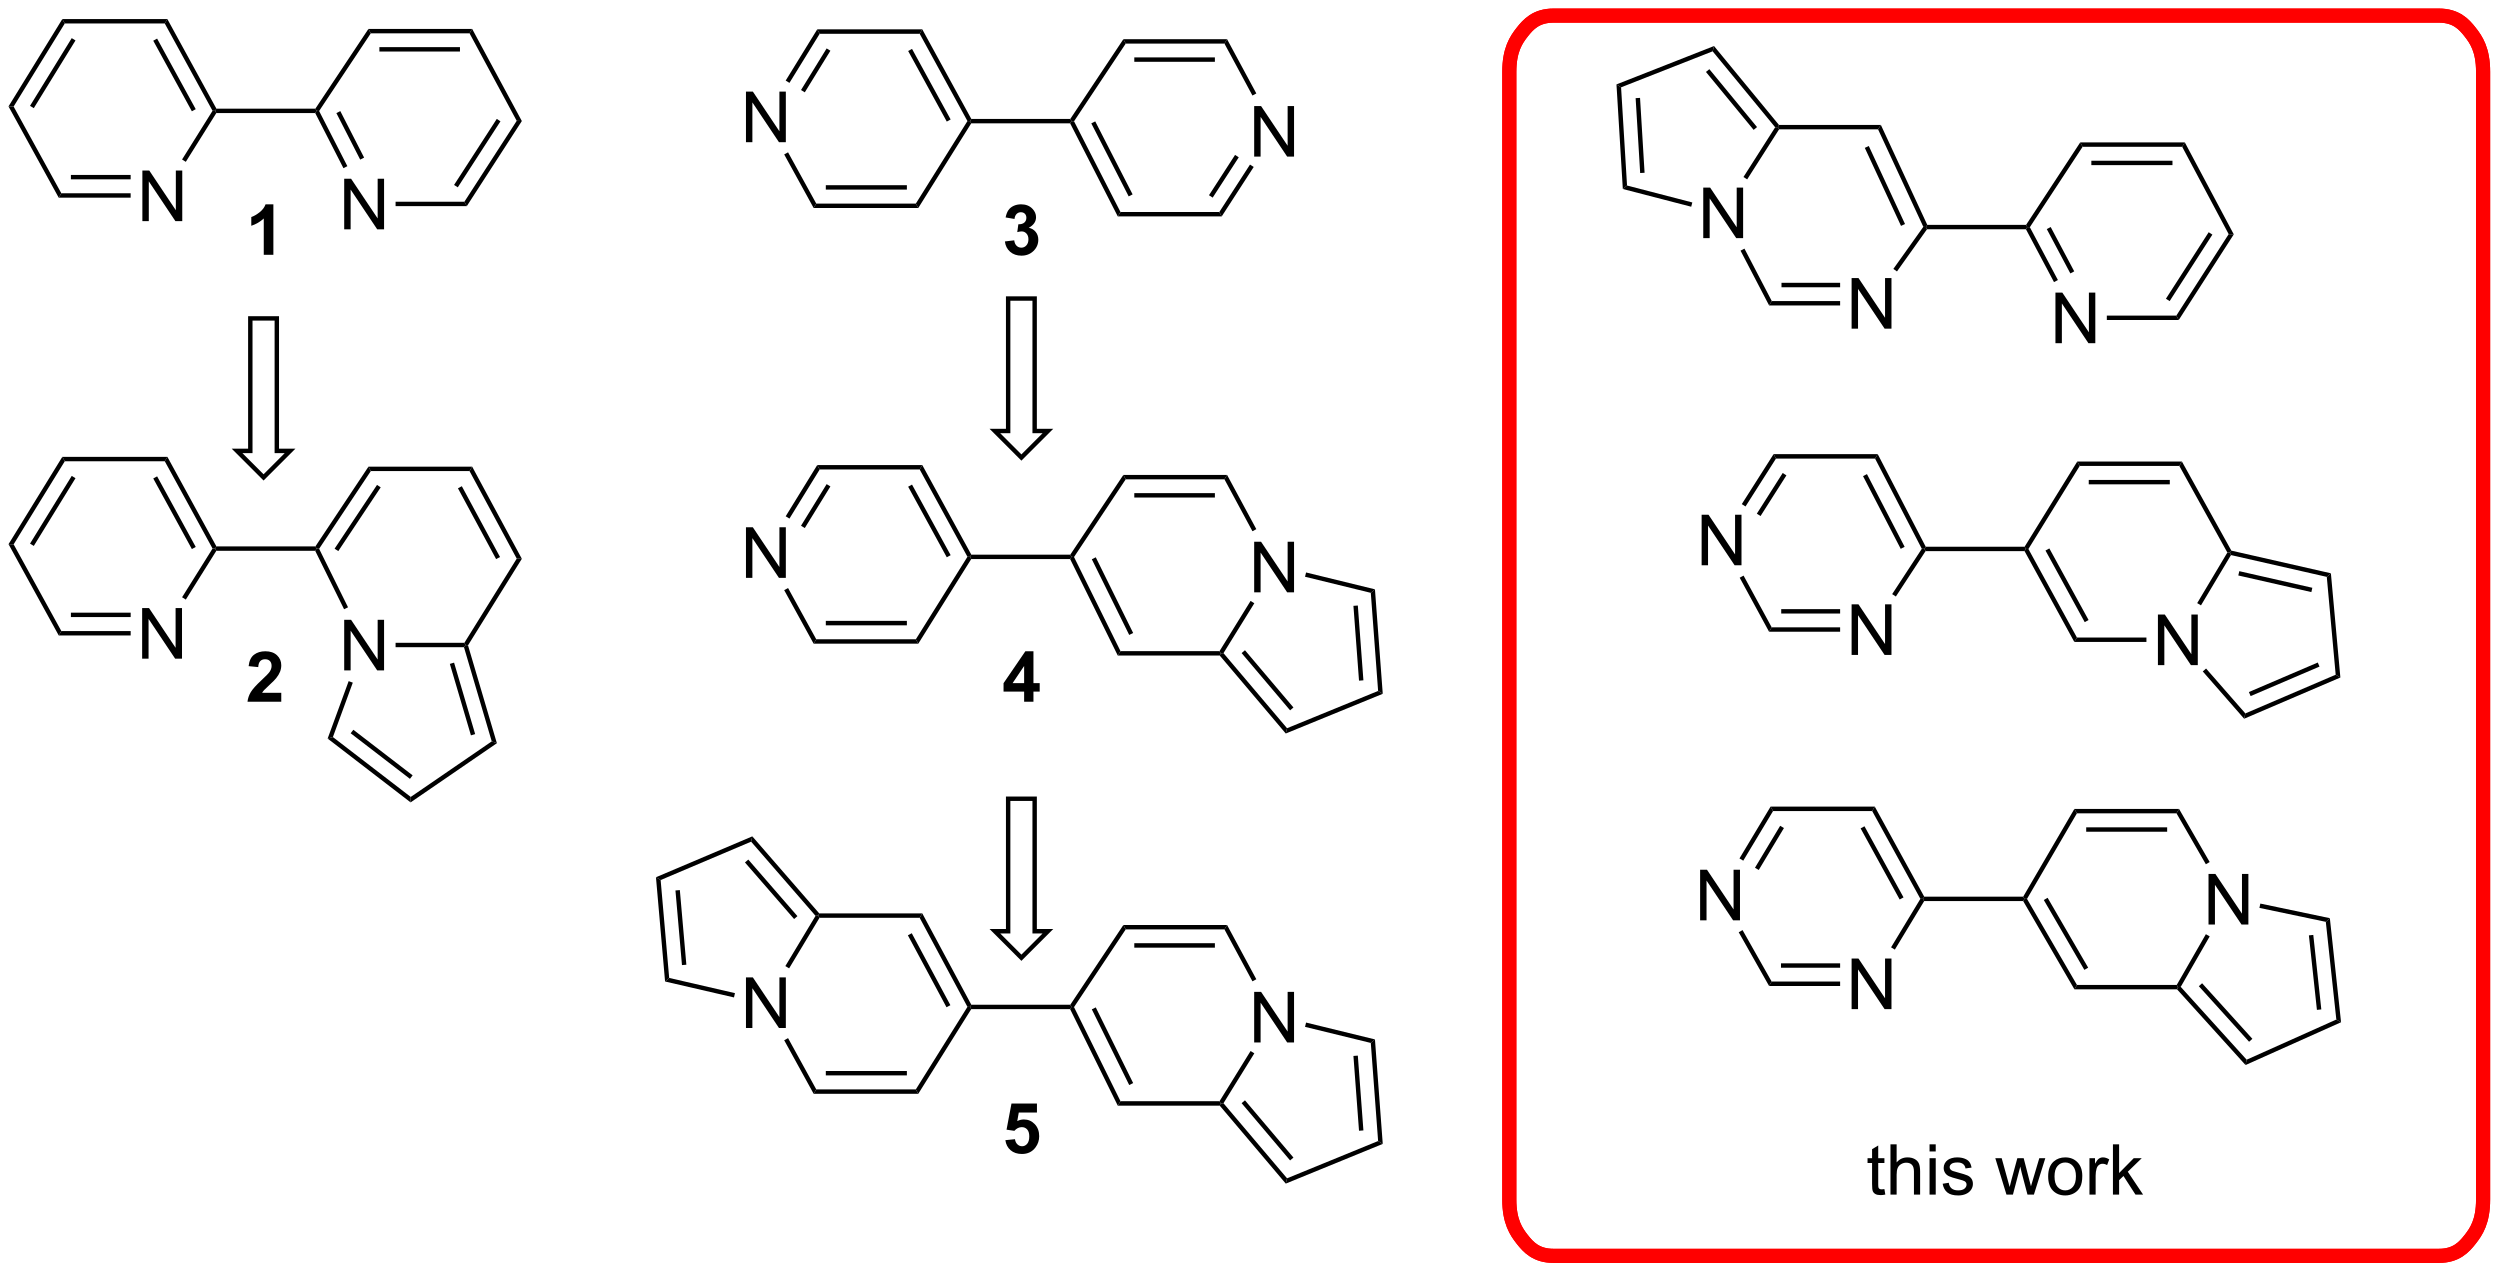 <?xml version="1.0" encoding="UTF-8"?>
<!DOCTYPE svg PUBLIC '-//W3C//DTD SVG 1.0//EN'
          'http://www.w3.org/TR/2001/REC-SVG-20010904/DTD/svg10.dtd'>
<svg stroke-dasharray="none" shape-rendering="auto" xmlns="http://www.w3.org/2000/svg" font-family="'Dialog'" text-rendering="auto" width="388" fill-opacity="1" color-interpolation="auto" color-rendering="auto" preserveAspectRatio="xMidYMid meet" font-size="12px" viewBox="0 0 388 198" fill="black" xmlns:xlink="http://www.w3.org/1999/xlink" stroke="black" image-rendering="auto" stroke-miterlimit="10" stroke-linecap="square" stroke-linejoin="miter" font-style="normal" stroke-width="1" height="198" stroke-dashoffset="0" font-weight="normal" stroke-opacity="1"
><!--Generated by the Batik Graphics2D SVG Generator--><defs id="genericDefs"
  /><g
  ><defs id="defs1"
    ><clipPath clipPathUnits="userSpaceOnUse" id="clipPath1"
      ><path d="M0.646 0.789 L291.609 0.789 L291.609 148.849 L0.646 148.849 L0.646 0.789 Z"
      /></clipPath
      ><clipPath clipPathUnits="userSpaceOnUse" id="clipPath2"
      ><path d="M27.343 19.076 L27.343 163.019 L310.216 163.019 L310.216 19.076 Z"
      /></clipPath
    ></defs
    ><g transform="scale(1.333,1.333) translate(-0.646,-0.789) matrix(1.029,0,0,1.029,-27.479,-18.832)"
    ><path d="M43.442 44.087 L43.442 38.361 L44.221 38.361 L47.228 42.856 L47.228 38.361 L47.955 38.361 L47.955 44.087 L47.176 44.087 L44.169 39.587 L44.169 44.087 L43.442 44.087 Z" stroke="none" clip-path="url(#clipPath2)"
    /></g
    ><g transform="matrix(1.371,0,0,1.371,-37.5,-26.162)"
    ><path d="M66.317 45.042 L66.317 39.316 L67.096 39.316 L70.104 43.81 L70.104 39.316 L70.83 39.316 L70.83 45.042 L70.052 45.042 L67.044 40.542 L67.044 45.042 L66.317 45.042 Z" stroke="none" clip-path="url(#clipPath2)"
    /></g
    ><g transform="matrix(1.371,0,0,1.371,-37.5,-26.162)"
    ><path d="M111.797 35.176 L111.797 29.45 L112.576 29.45 L115.583 33.944 L115.583 29.45 L116.31 29.45 L116.31 35.176 L115.531 35.176 L112.523 30.676 L112.523 35.176 L111.797 35.176 Z" stroke="none" clip-path="url(#clipPath2)"
    /></g
    ><g transform="matrix(1.371,0,0,1.371,-37.5,-26.162)"
    ><path d="M169.328 36.813 L169.328 31.087 L170.107 31.087 L173.115 35.581 L173.115 31.087 L173.841 31.087 L173.841 36.813 L173.062 36.813 L170.055 32.313 L170.055 36.813 L169.328 36.813 Z" stroke="none" clip-path="url(#clipPath2)"
    /></g
    ><g transform="matrix(1.371,0,0,1.371,-37.5,-26.162)"
    ><path d="M43.444 93.643 L43.444 87.917 L44.222 87.917 L47.23 92.412 L47.23 87.917 L47.956 87.917 L47.956 93.643 L47.178 93.643 L44.17 89.143 L44.17 93.643 L43.444 93.643 Z" stroke="none" clip-path="url(#clipPath2)"
    /></g
    ><g transform="matrix(1.371,0,0,1.371,-37.5,-26.162)"
    ><path d="M66.317 94.974 L66.317 89.247 L67.096 89.247 L70.104 93.742 L70.104 89.247 L70.83 89.247 L70.83 94.974 L70.052 94.974 L67.044 90.474 L67.044 94.974 L66.317 94.974 Z" stroke="none" clip-path="url(#clipPath2)"
    /></g
    ><g transform="matrix(1.371,0,0,1.371,-37.5,-26.162)"
    ><path d="M111.797 84.499 L111.797 78.772 L112.576 78.772 L115.583 83.267 L115.583 78.772 L116.31 78.772 L116.31 84.499 L115.531 84.499 L112.523 79.999 L112.523 84.499 L111.797 84.499 Z" stroke="none" clip-path="url(#clipPath2)"
    /></g
    ><g transform="matrix(1.371,0,0,1.371,-37.5,-26.162)"
    ><path d="M169.328 86.136 L169.328 80.409 L170.107 80.409 L173.115 84.904 L173.115 80.409 L173.841 80.409 L173.841 86.136 L173.062 86.136 L170.055 81.636 L170.055 86.136 L169.328 86.136 Z" stroke="none" clip-path="url(#clipPath2)"
    /></g
    ><g transform="matrix(1.371,0,0,1.371,-37.5,-26.162)"
    ><path d="M111.797 135.451 L111.797 129.724 L112.576 129.724 L115.583 134.219 L115.583 129.724 L116.31 129.724 L116.31 135.451 L115.531 135.451 L112.523 130.951 L112.523 135.451 L111.797 135.451 Z" stroke="none" clip-path="url(#clipPath2)"
    /></g
    ><g transform="matrix(1.371,0,0,1.371,-37.5,-26.162)"
    ><path d="M169.328 137.088 L169.328 131.361 L170.107 131.361 L173.115 135.856 L173.115 131.361 L173.841 131.361 L173.841 137.088 L173.062 137.088 L170.055 132.588 L170.055 137.088 L169.328 137.088 Z" stroke="none" clip-path="url(#clipPath2)"
    /></g
    ><g transform="matrix(1.371,0,0,1.371,-37.5,-26.162)"
    ><path d="M260.033 57.933 L260.033 52.206 L260.812 52.206 L263.82 56.701 L263.82 52.206 L264.546 52.206 L264.546 57.933 L263.767 57.933 L260.76 53.433 L260.76 57.933 L260.033 57.933 Z" stroke="none" clip-path="url(#clipPath2)"
    /></g
    ><g transform="matrix(1.371,0,0,1.371,-37.5,-26.162)"
    ><path d="M220.164 46.042 L220.164 40.316 L220.942 40.316 L223.95 44.81 L223.95 40.316 L224.677 40.316 L224.677 46.042 L223.898 46.042 L220.89 41.542 L220.89 46.042 L220.164 46.042 Z" stroke="none" clip-path="url(#clipPath2)"
    /></g
    ><g transform="matrix(1.371,0,0,1.371,-37.5,-26.162)"
    ><path d="M236.958 56.286 L236.958 50.559 L237.737 50.559 L240.744 55.054 L240.744 50.559 L241.471 50.559 L241.471 56.286 L240.692 56.286 L237.685 51.786 L237.685 56.286 L236.958 56.286 Z" stroke="none" clip-path="url(#clipPath2)"
    /></g
    ><g transform="matrix(1.371,0,0,1.371,-37.5,-26.162)"
    ><path d="M271.633 94.374 L271.633 88.647 L272.412 88.647 L275.42 93.142 L275.42 88.647 L276.146 88.647 L276.146 94.374 L275.368 94.374 L272.36 89.874 L272.36 94.374 L271.633 94.374 Z" stroke="none" clip-path="url(#clipPath2)"
    /></g
    ><g transform="matrix(1.371,0,0,1.371,-37.5,-26.162)"
    ><path d="M219.98 83.075 L219.98 77.348 L220.758 77.348 L223.766 81.843 L223.766 77.348 L224.493 77.348 L224.493 83.075 L223.714 83.075 L220.706 78.575 L220.706 83.075 L219.98 83.075 Z" stroke="none" clip-path="url(#clipPath2)"
    /></g
    ><g transform="matrix(1.371,0,0,1.371,-37.5,-26.162)"
    ><path d="M236.958 93.224 L236.958 87.497 L237.737 87.497 L240.744 91.992 L240.744 87.497 L241.471 87.497 L241.471 93.224 L240.692 93.224 L237.685 88.724 L237.685 93.224 L236.958 93.224 Z" stroke="none" clip-path="url(#clipPath2)"
    /></g
    ><g transform="matrix(1.371,0,0,1.371,-37.5,-26.162)"
    ><path d="M277.361 123.743 L277.361 118.016 L278.14 118.016 L281.148 122.511 L281.148 118.016 L281.874 118.016 L281.874 123.743 L281.096 123.743 L278.088 119.243 L278.088 123.743 L277.361 123.743 Z" stroke="none" clip-path="url(#clipPath2)"
    /></g
    ><g transform="matrix(1.371,0,0,1.371,-37.5,-26.162)"
    ><path d="M219.809 123.265 L219.809 117.538 L220.587 117.538 L223.595 122.033 L223.595 117.538 L224.322 117.538 L224.322 123.265 L223.543 123.265 L220.535 118.765 L220.535 123.265 L219.809 123.265 Z" stroke="none" clip-path="url(#clipPath2)"
    /></g
    ><g transform="matrix(1.371,0,0,1.371,-37.5,-26.162)"
    ><path d="M236.958 133.321 L236.958 127.594 L237.737 127.594 L240.744 132.089 L240.744 127.594 L241.471 127.594 L241.471 133.321 L240.692 133.321 L237.685 128.821 L237.685 133.321 L236.958 133.321 Z" stroke="none" clip-path="url(#clipPath2)"
    /></g
    ><g transform="matrix(1.371,0,0,1.371,-37.5,-26.162)"
    ><path d="M58.299 47.926 L57.21 47.926 L57.21 43.814 Q56.612 44.373 55.799 44.642 L55.799 43.651 Q56.226 43.511 56.726 43.123 Q57.228 42.732 57.414 42.212 L58.299 42.212 L58.299 47.926 Z" stroke="none" clip-path="url(#clipPath2)"
    /></g
    ><g transform="matrix(1.371,0,0,1.371,-37.5,-26.162)"
    ><path d="M59.192 97.507 L59.192 98.521 L55.37 98.521 Q55.432 97.947 55.742 97.432 Q56.053 96.917 56.969 96.068 Q57.707 95.379 57.872 95.136 Q58.097 94.797 58.097 94.469 Q58.097 94.104 57.901 93.907 Q57.707 93.71 57.36 93.71 Q57.018 93.71 56.816 93.917 Q56.614 94.122 56.584 94.6 L55.497 94.492 Q55.595 93.591 56.107 93.2 Q56.62 92.807 57.388 92.807 Q58.229 92.807 58.711 93.263 Q59.192 93.715 59.192 94.391 Q59.192 94.774 59.055 95.123 Q58.918 95.47 58.618 95.85 Q58.421 96.101 57.903 96.575 Q57.388 97.049 57.249 97.204 Q57.111 97.359 57.026 97.507 L59.192 97.507 Z" stroke="none" clip-path="url(#clipPath2)"
    /></g
    ><g transform="matrix(1.371,0,0,1.371,-37.5,-26.162)"
    ><path d="M141.109 46.415 L142.165 46.288 Q142.214 46.692 142.434 46.906 Q142.657 47.119 142.972 47.119 Q143.309 47.119 143.539 46.862 Q143.772 46.606 143.772 46.171 Q143.772 45.76 143.549 45.519 Q143.329 45.279 143.011 45.279 Q142.802 45.279 142.509 45.359 L142.631 44.471 Q143.073 44.481 143.306 44.28 Q143.539 44.075 143.539 43.736 Q143.539 43.449 143.368 43.278 Q143.197 43.107 142.913 43.107 Q142.633 43.107 142.434 43.301 Q142.237 43.495 142.196 43.868 L141.189 43.697 Q141.295 43.182 141.505 42.874 Q141.717 42.564 142.095 42.388 Q142.476 42.212 142.944 42.212 Q143.749 42.212 144.233 42.724 Q144.634 43.144 144.634 43.672 Q144.634 44.419 143.813 44.867 Q144.303 44.971 144.595 45.336 Q144.89 45.7 144.89 46.218 Q144.89 46.966 144.341 47.496 Q143.795 48.024 142.98 48.024 Q142.206 48.024 141.696 47.579 Q141.189 47.134 141.109 46.415 Z" stroke="none" clip-path="url(#clipPath2)"
    /></g
    ><g transform="matrix(1.371,0,0,1.371,-37.5,-26.162)"
    ><path d="M143.286 98.521 L143.286 97.375 L140.956 97.375 L140.956 96.42 L143.425 92.807 L144.341 92.807 L144.341 96.417 L145.048 96.417 L145.048 97.375 L144.341 97.375 L144.341 98.521 L143.286 98.521 ZM143.286 96.417 L143.286 94.471 L141.979 96.417 L143.286 96.417 Z" stroke="none" clip-path="url(#clipPath2)"
    /></g
    ><g transform="matrix(1.371,0,0,1.371,-37.5,-26.162)"
    ><path d="M141.163 148.152 L142.25 148.041 Q142.297 148.408 142.525 148.625 Q142.755 148.84 143.053 148.84 Q143.394 148.84 143.63 148.563 Q143.868 148.284 143.868 147.725 Q143.868 147.202 143.632 146.941 Q143.399 146.677 143.022 146.677 Q142.553 146.677 142.18 147.094 L141.295 146.964 L141.854 144.004 L144.737 144.004 L144.737 145.023 L142.68 145.023 L142.509 145.991 Q142.874 145.807 143.255 145.807 Q143.982 145.807 144.486 146.335 Q144.991 146.863 144.991 147.707 Q144.991 148.408 144.582 148.959 Q144.028 149.715 143.042 149.715 Q142.253 149.715 141.756 149.291 Q141.259 148.866 141.163 148.152 Z" stroke="none" clip-path="url(#clipPath2)"
    /></g
    ><g transform="matrix(1.371,0,0,1.371,-37.5,-26.162)"
    ><path d="M240.672 153.691 L240.773 154.309 Q240.478 154.371 240.245 154.371 Q239.865 154.371 239.655 154.252 Q239.446 154.131 239.36 153.934 Q239.275 153.737 239.275 153.108 L239.275 150.738 L238.762 150.738 L238.762 150.195 L239.275 150.195 L239.275 149.172 L239.971 148.753 L239.971 150.195 L240.672 150.195 L240.672 150.738 L239.971 150.738 L239.971 153.147 Q239.971 153.447 240.007 153.533 Q240.043 153.618 240.126 153.67 Q240.212 153.719 240.367 153.719 Q240.483 153.719 240.672 153.691 ZM241.357 154.317 L241.357 148.626 L242.055 148.626 L242.055 150.668 Q242.545 150.101 243.29 150.101 Q243.748 150.101 244.084 150.282 Q244.423 150.461 244.568 150.779 Q244.713 151.098 244.713 151.703 L244.713 154.317 L244.015 154.317 L244.015 151.703 Q244.015 151.18 243.787 150.942 Q243.562 150.702 243.145 150.702 Q242.834 150.702 242.56 150.865 Q242.288 151.025 242.172 151.302 Q242.055 151.576 242.055 152.06 L242.055 154.317 L241.357 154.317 ZM245.781 149.429 L245.781 148.626 L246.48 148.626 L246.48 149.429 L245.781 149.429 ZM245.781 154.317 L245.781 150.195 L246.48 150.195 L246.48 154.317 L245.781 154.317 ZM247.265 153.085 L247.956 152.976 Q248.013 153.393 248.279 153.616 Q248.546 153.836 249.022 153.836 Q249.504 153.836 249.736 153.639 Q249.969 153.442 249.969 153.178 Q249.969 152.943 249.765 152.806 Q249.62 152.713 249.051 152.57 Q248.282 152.376 247.984 152.234 Q247.687 152.091 247.534 151.843 Q247.381 151.592 247.381 151.289 Q247.381 151.012 247.506 150.779 Q247.632 150.544 247.85 150.389 Q248.013 150.267 248.295 150.184 Q248.577 150.101 248.898 150.101 Q249.384 150.101 249.749 150.241 Q250.117 150.381 250.29 150.619 Q250.466 150.857 250.534 151.258 L249.85 151.351 Q249.804 151.033 249.578 150.854 Q249.356 150.676 248.95 150.676 Q248.468 150.676 248.261 150.836 Q248.057 150.994 248.057 151.206 Q248.057 151.344 248.142 151.452 Q248.228 151.564 248.409 151.638 Q248.515 151.677 249.027 151.817 Q249.767 152.014 250.06 152.141 Q250.355 152.267 250.52 152.508 Q250.689 152.749 250.689 153.106 Q250.689 153.455 250.484 153.763 Q250.28 154.071 249.894 154.242 Q249.511 154.41 249.027 154.41 Q248.222 154.41 247.801 154.076 Q247.381 153.743 247.265 153.085 ZM254.489 154.317 L253.226 150.195 L253.948 150.195 L254.606 152.573 L254.849 153.458 Q254.864 153.393 255.064 152.609 L255.718 150.195 L256.438 150.195 L257.054 152.586 L257.261 153.372 L257.496 152.578 L258.203 150.195 L258.883 150.195 L257.594 154.317 L256.867 154.317 L256.213 151.848 L256.052 151.144 L255.219 154.317 L254.489 154.317 ZM259.208 152.255 Q259.208 151.111 259.845 150.559 Q260.378 150.101 261.141 150.101 Q261.993 150.101 262.531 150.658 Q263.072 151.214 263.072 152.197 Q263.072 152.992 262.831 153.45 Q262.593 153.905 262.137 154.159 Q261.682 154.41 261.141 154.41 Q260.277 154.41 259.741 153.856 Q259.208 153.3 259.208 152.255 ZM259.928 152.255 Q259.928 153.046 260.272 153.442 Q260.618 153.836 261.141 153.836 Q261.661 153.836 262.006 153.44 Q262.352 153.044 262.352 152.231 Q262.352 151.468 262.006 151.074 Q261.659 150.678 261.141 150.678 Q260.618 150.678 260.272 151.072 Q259.928 151.463 259.928 152.255 ZM263.883 154.317 L263.883 150.195 L264.512 150.195 L264.512 150.818 Q264.753 150.381 264.954 150.241 Q265.159 150.101 265.405 150.101 Q265.757 150.101 266.122 150.327 L265.881 150.973 Q265.625 150.823 265.368 150.823 Q265.141 150.823 264.957 150.96 Q264.776 151.098 264.698 151.344 Q264.582 151.716 264.582 152.159 L264.582 154.317 L263.883 154.317 ZM266.541 154.317 L266.541 148.626 L267.24 148.626 L267.24 151.871 L268.893 150.195 L269.799 150.195 L268.223 151.724 L269.957 154.317 L269.095 154.317 L267.734 152.208 L267.24 152.681 L267.24 154.317 L266.541 154.317 Z" stroke="none" clip-path="url(#clipPath2)"
    /></g
    ><g fill="red" stroke-width="1.6" transform="matrix(1.371,0,0,1.371,-37.5,-26.162)" stroke="red"
    ><path fill="none" d="M253.326 20.848 L303.444 20.848 C305.396 20.848 306.289 21.834 306.979 22.713 C307.67 23.592 308.444 24.729 308.444 27.216 L308.444 154.879 C308.444 157.365 307.67 158.502 306.979 159.381 C306.289 160.261 305.396 161.247 303.444 161.247 L203.209 161.247 C201.257 161.247 200.364 160.261 199.674 159.381 C198.983 158.502 198.209 157.365 198.209 154.879 L198.209 27.216 C198.209 24.729 198.983 23.592 199.674 22.713 C200.364 21.834 201.257 20.848 203.209 20.848 Z" clip-path="url(#clipPath2)"
    /></g
    ><g fill="red" stroke-width="1.6" transform="matrix(1.371,0,0,1.371,-37.5,-26.162)" stroke="red"
    ><path fill="none" d="M253.326 20.848 L303.444 20.848 C305.396 20.848 306.289 21.834 306.979 22.713 C307.67 23.592 308.444 24.729 308.444 27.216 L308.444 154.879 C308.444 157.365 307.67 158.502 306.979 159.381 C306.289 160.261 305.396 161.247 303.444 161.247 L203.209 161.247 C201.257 161.247 200.364 160.261 199.674 159.381 C198.983 158.502 198.209 157.365 198.209 154.879 L198.209 27.216 C198.209 24.729 198.983 23.592 199.674 22.713 C200.364 21.834 201.257 20.848 203.209 20.848 Z" clip-path="url(#clipPath2)"
    /></g
    ><g transform="matrix(1.371,0,0,1.371,-37.5,-26.162)"
    ><path d="M34 41.462 L34.296 40.962 L42.142 40.962 L42.142 41.462 ZM35.378 39.382 L42.142 39.382 L42.142 38.882 L35.378 38.882 Z" stroke="none" clip-path="url(#clipPath2)"
    /></g
    ><g transform="matrix(1.371,0,0,1.371,-37.5,-26.162)"
    ><path d="M48.386 37.402 L47.962 37.137 L51.412 31.623 L51.701 31.631 L51.84 31.881 Z" stroke="none" clip-path="url(#clipPath2)"
    /></g
    ><g transform="matrix(1.371,0,0,1.371,-37.5,-26.162)"
    ><path d="M51.849 31.381 L51.701 31.631 L51.412 31.623 L46.003 21.741 L46.299 21.241 ZM49.51 31.441 L45.137 23.451 L44.699 23.692 L49.072 31.681 Z" stroke="none" clip-path="url(#clipPath2)"
    /></g
    ><g transform="matrix(1.371,0,0,1.371,-37.5,-26.162)"
    ><path d="M46.299 21.241 L46.003 21.741 L34.685 21.741 L34.406 21.241 Z" stroke="none" clip-path="url(#clipPath2)"
    /></g
    ><g transform="matrix(1.371,0,0,1.371,-37.5,-26.162)"
    ><path d="M34.406 21.241 L34.685 21.741 L28.894 31.143 L28.315 31.129 ZM35.472 23.399 L30.751 31.063 L31.177 31.326 L35.898 23.661 Z" stroke="none" clip-path="url(#clipPath2)"
    /></g
    ><g transform="matrix(1.371,0,0,1.371,-37.5,-26.162)"
    ><path d="M28.315 31.129 L28.894 31.143 L34.296 40.962 L34 41.462 Z" stroke="none" clip-path="url(#clipPath2)"
    /></g
    ><g transform="matrix(1.371,0,0,1.371,-37.5,-26.162)"
    ><path d="M51.84 31.881 L51.701 31.631 L51.849 31.381 L63.054 31.381 L63.188 31.631 L63.035 31.881 Z" stroke="none" clip-path="url(#clipPath2)"
    /></g
    ><g transform="matrix(1.371,0,0,1.371,-37.5,-26.162)"
    ><path d="M63.035 31.881 L63.188 31.631 L63.477 31.648 L66.676 37.894 L66.231 38.122 ZM65.431 31.886 L68.127 37.151 L68.572 36.923 L65.876 31.658 Z" stroke="none" clip-path="url(#clipPath2)"
    /></g
    ><g transform="matrix(1.371,0,0,1.371,-37.5,-26.162)"
    ><path d="M72.133 42.417 L72.133 41.917 L79.923 41.917 L80.195 42.417 Z" stroke="none" clip-path="url(#clipPath2)"
    /></g
    ><g transform="matrix(1.371,0,0,1.371,-37.5,-26.162)"
    ><path d="M80.195 42.417 L79.923 41.917 L85.845 32.762 L86.426 32.785 ZM79.173 40.289 L84.007 32.816 L83.588 32.544 L78.753 40.018 Z" stroke="none" clip-path="url(#clipPath2)"
    /></g
    ><g transform="matrix(1.371,0,0,1.371,-37.5,-26.162)"
    ><path d="M86.426 32.785 L85.845 32.762 L80.504 22.855 L80.802 22.355 Z" stroke="none" clip-path="url(#clipPath2)"
    /></g
    ><g transform="matrix(1.371,0,0,1.371,-37.5,-26.162)"
    ><path d="M80.802 22.355 L80.504 22.855 L69.328 22.855 L69.06 22.355 ZM79.422 24.418 L70.299 24.418 L70.299 24.918 L79.422 24.918 Z" stroke="none" clip-path="url(#clipPath2)"
    /></g
    ><g transform="matrix(1.371,0,0,1.371,-37.5,-26.162)"
    ><path d="M69.06 22.355 L69.328 22.855 L63.477 31.648 L63.188 31.631 L63.054 31.381 Z" stroke="none" clip-path="url(#clipPath2)"
    /></g
    ><g transform="matrix(1.371,0,0,1.371,-37.5,-26.162)"
    ><path d="M119.458 42.627 L119.754 42.127 L131.027 42.127 L131.304 42.627 ZM120.836 40.546 L130.013 40.546 L130.013 40.046 L120.836 40.046 Z" stroke="none" clip-path="url(#clipPath2)"
    /></g
    ><g transform="matrix(1.371,0,0,1.371,-37.5,-26.162)"
    ><path d="M131.304 42.627 L131.027 42.127 L136.87 32.787 L137.159 32.796 L137.298 33.046 Z" stroke="none" clip-path="url(#clipPath2)"
    /></g
    ><g transform="matrix(1.371,0,0,1.371,-37.5,-26.162)"
    ><path d="M137.308 32.546 L137.159 32.796 L136.87 32.787 L131.461 22.905 L131.757 22.405 ZM134.968 32.605 L130.595 24.616 L130.157 24.856 L134.53 32.846 Z" stroke="none" clip-path="url(#clipPath2)"
    /></g
    ><g transform="matrix(1.371,0,0,1.371,-37.5,-26.162)"
    ><path d="M131.757 22.405 L131.461 22.905 L120.144 22.905 L119.864 22.405 Z" stroke="none" clip-path="url(#clipPath2)"
    /></g
    ><g transform="matrix(1.371,0,0,1.371,-37.5,-26.162)"
    ><path d="M119.864 22.405 L120.144 22.905 L116.719 28.466 L116.293 28.204 ZM120.93 24.563 L118.029 29.273 L118.455 29.535 L121.356 24.826 Z" stroke="none" clip-path="url(#clipPath2)"
    /></g
    ><g transform="matrix(1.371,0,0,1.371,-37.5,-26.162)"
    ><path d="M116.124 36.566 L116.562 36.325 L119.754 42.127 L119.458 42.627 Z" stroke="none" clip-path="url(#clipPath2)"
    /></g
    ><g transform="matrix(1.371,0,0,1.371,-37.5,-26.162)"
    ><path d="M137.298 33.046 L137.159 32.796 L137.308 32.546 L148.512 32.546 L148.646 32.796 L148.493 33.046 Z" stroke="none" clip-path="url(#clipPath2)"
    /></g
    ><g transform="matrix(1.371,0,0,1.371,-37.5,-26.162)"
    ><path d="M148.493 33.046 L148.646 32.796 L148.935 32.812 L154.194 43.082 L153.888 43.582 ZM150.889 33.05 L155.121 41.315 L155.566 41.087 L151.334 32.822 Z" stroke="none" clip-path="url(#clipPath2)"
    /></g
    ><g transform="matrix(1.371,0,0,1.371,-37.5,-26.162)"
    ><path d="M153.888 43.582 L154.194 43.082 L165.381 43.082 L165.653 43.582 Z" stroke="none" clip-path="url(#clipPath2)"
    /></g
    ><g transform="matrix(1.371,0,0,1.371,-37.5,-26.162)"
    ><path d="M165.653 43.582 L165.381 43.082 L168.854 37.713 L169.274 37.985 ZM164.631 41.454 L167.583 36.891 L167.163 36.619 L164.212 41.182 Z" stroke="none" clip-path="url(#clipPath2)"
    /></g
    ><g transform="matrix(1.371,0,0,1.371,-37.5,-26.162)"
    ><path d="M169.571 29.66 L169.131 29.897 L165.962 24.02 L166.26 23.52 Z" stroke="none" clip-path="url(#clipPath2)"
    /></g
    ><g transform="matrix(1.371,0,0,1.371,-37.5,-26.162)"
    ><path d="M166.26 23.52 L165.962 24.02 L154.786 24.02 L154.519 23.52 ZM164.88 25.582 L155.757 25.582 L155.757 26.082 L164.88 26.082 Z" stroke="none" clip-path="url(#clipPath2)"
    /></g
    ><g transform="matrix(1.371,0,0,1.371,-37.5,-26.162)"
    ><path d="M154.519 23.52 L154.786 24.02 L148.935 32.812 L148.646 32.796 L148.512 32.546 Z" stroke="none" clip-path="url(#clipPath2)"
    /></g
    ><g transform="matrix(1.371,0,0,1.371,-37.5,-26.162)"
    ><path d="M34.001 91.018 L34.297 90.518 L42.144 90.518 L42.144 91.018 ZM35.379 88.938 L42.144 88.938 L42.144 88.438 L35.379 88.438 Z" stroke="none" clip-path="url(#clipPath2)"
    /></g
    ><g transform="matrix(1.371,0,0,1.371,-37.5,-26.162)"
    ><path d="M48.388 86.958 L47.964 86.693 L51.413 81.179 L51.703 81.187 L51.841 81.437 Z" stroke="none" clip-path="url(#clipPath2)"
    /></g
    ><g transform="matrix(1.371,0,0,1.371,-37.5,-26.162)"
    ><path d="M51.851 80.937 L51.703 81.187 L51.413 81.179 L46.004 71.297 L46.301 70.797 ZM49.511 80.997 L45.139 73.007 L44.7 73.248 L49.073 81.237 Z" stroke="none" clip-path="url(#clipPath2)"
    /></g
    ><g transform="matrix(1.371,0,0,1.371,-37.5,-26.162)"
    ><path d="M46.301 70.797 L46.004 71.297 L34.687 71.297 L34.408 70.797 Z" stroke="none" clip-path="url(#clipPath2)"
    /></g
    ><g transform="matrix(1.371,0,0,1.371,-37.5,-26.162)"
    ><path d="M34.408 70.797 L34.687 71.297 L28.895 80.7 L28.317 80.685 ZM35.473 72.955 L30.752 80.619 L31.178 80.882 L35.899 73.217 Z" stroke="none" clip-path="url(#clipPath2)"
    /></g
    ><g transform="matrix(1.371,0,0,1.371,-37.5,-26.162)"
    ><path d="M28.317 80.685 L28.895 80.7 L34.297 90.518 L34.001 91.018 Z" stroke="none" clip-path="url(#clipPath2)"
    /></g
    ><g transform="matrix(1.371,0,0,1.371,-37.5,-26.162)"
    ><path d="M51.841 81.437 L51.703 81.187 L51.851 80.937 L63.056 80.937 L63.19 81.187 L63.034 81.437 Z" stroke="none" clip-path="url(#clipPath2)"
    /></g
    ><g transform="matrix(1.371,0,0,1.371,-37.5,-26.162)"
    ><path d="M63.034 81.437 L63.19 81.187 L63.477 81.206 L66.751 87.829 L66.303 88.05 Z" stroke="none" clip-path="url(#clipPath2)"
    /></g
    ><g transform="matrix(1.371,0,0,1.371,-37.5,-26.162)"
    ><path d="M79.921 91.849 L80.06 92.099 L79.874 92.349 L72.133 92.349 L72.133 91.849 Z" stroke="none" clip-path="url(#clipPath2)"
    /></g
    ><g transform="matrix(1.371,0,0,1.371,-37.5,-26.162)"
    ><path d="M80.332 92.136 L80.06 92.099 L79.921 91.849 L85.848 82.32 L86.426 82.338 Z" stroke="none" clip-path="url(#clipPath2)"
    /></g
    ><g transform="matrix(1.371,0,0,1.371,-37.5,-26.162)"
    ><path d="M86.426 82.338 L85.848 82.32 L80.505 72.411 L80.804 71.911 ZM83.954 82.136 L79.633 74.122 L79.193 74.359 L83.514 82.374 Z" stroke="none" clip-path="url(#clipPath2)"
    /></g
    ><g transform="matrix(1.371,0,0,1.371,-37.5,-26.162)"
    ><path d="M80.804 71.911 L80.505 72.411 L69.33 72.411 L69.062 71.911 Z" stroke="none" clip-path="url(#clipPath2)"
    /></g
    ><g transform="matrix(1.371,0,0,1.371,-37.5,-26.162)"
    ><path d="M69.062 71.911 L69.33 72.411 L63.477 81.206 L63.19 81.187 L63.056 80.937 ZM70.033 73.974 L65.23 81.193 L65.646 81.47 L70.449 74.251 Z" stroke="none" clip-path="url(#clipPath2)"
    /></g
    ><g transform="matrix(1.371,0,0,1.371,-37.5,-26.162)"
    ><path d="M83.6 103.215 L83.018 103.008 L79.874 92.349 L80.06 92.099 L80.332 92.136 ZM81.142 102.185 L78.755 94.095 L78.276 94.236 L80.662 102.327 Z" stroke="none" clip-path="url(#clipPath2)"
    /></g
    ><g transform="matrix(1.371,0,0,1.371,-37.5,-26.162)"
    ><path d="M73.833 109.915 L73.85 109.297 L83.018 103.008 L83.6 103.215 Z" stroke="none" clip-path="url(#clipPath2)"
    /></g
    ><g transform="matrix(1.371,0,0,1.371,-37.5,-26.162)"
    ><path d="M64.441 102.692 L65.037 102.519 L73.85 109.297 L73.833 109.915 ZM67.048 102.09 L73.758 107.25 L74.063 106.853 L67.353 101.694 Z" stroke="none" clip-path="url(#clipPath2)"
    /></g
    ><g transform="matrix(1.371,0,0,1.371,-37.5,-26.162)"
    ><path d="M66.821 96.188 L67.29 96.36 L65.037 102.519 L64.441 102.692 Z" stroke="none" clip-path="url(#clipPath2)"
    /></g
    ><g transform="matrix(1.371,0,0,1.371,-37.5,-26.162)"
    ><path d="M119.458 91.95 L119.754 91.45 L131.027 91.45 L131.304 91.95 ZM120.836 89.869 L130.013 89.869 L130.013 89.369 L120.836 89.369 Z" stroke="none" clip-path="url(#clipPath2)"
    /></g
    ><g transform="matrix(1.371,0,0,1.371,-37.5,-26.162)"
    ><path d="M131.304 91.95 L131.027 91.45 L136.87 82.11 L137.159 82.119 L137.298 82.369 Z" stroke="none" clip-path="url(#clipPath2)"
    /></g
    ><g transform="matrix(1.371,0,0,1.371,-37.5,-26.162)"
    ><path d="M137.308 81.869 L137.159 82.119 L136.87 82.11 L131.461 72.228 L131.757 71.728 ZM134.968 81.928 L130.595 73.939 L130.157 74.179 L134.53 82.169 Z" stroke="none" clip-path="url(#clipPath2)"
    /></g
    ><g transform="matrix(1.371,0,0,1.371,-37.5,-26.162)"
    ><path d="M131.757 71.728 L131.461 72.228 L120.144 72.228 L119.864 71.728 Z" stroke="none" clip-path="url(#clipPath2)"
    /></g
    ><g transform="matrix(1.371,0,0,1.371,-37.5,-26.162)"
    ><path d="M119.864 71.728 L120.144 72.228 L116.719 77.789 L116.293 77.527 ZM120.93 73.886 L118.029 78.596 L118.455 78.859 L121.356 74.149 Z" stroke="none" clip-path="url(#clipPath2)"
    /></g
    ><g transform="matrix(1.371,0,0,1.371,-37.5,-26.162)"
    ><path d="M116.124 85.889 L116.562 85.648 L119.754 91.45 L119.458 91.95 Z" stroke="none" clip-path="url(#clipPath2)"
    /></g
    ><g transform="matrix(1.371,0,0,1.371,-37.5,-26.162)"
    ><path d="M137.298 82.369 L137.159 82.119 L137.308 81.869 L148.512 81.869 L148.646 82.119 L148.491 82.369 Z" stroke="none" clip-path="url(#clipPath2)"
    /></g
    ><g transform="matrix(1.371,0,0,1.371,-37.5,-26.162)"
    ><path d="M148.491 82.369 L148.646 82.119 L148.934 82.137 L154.196 92.791 L153.886 93.291 ZM150.948 82.392 L155.18 90.959 L155.628 90.738 L151.396 82.17 Z" stroke="none" clip-path="url(#clipPath2)"
    /></g
    ><g transform="matrix(1.371,0,0,1.371,-37.5,-26.162)"
    ><path d="M153.886 93.291 L154.196 92.791 L165.405 92.791 L165.544 93.041 L165.428 93.291 Z" stroke="none" clip-path="url(#clipPath2)"
    /></g
    ><g transform="matrix(1.371,0,0,1.371,-37.5,-26.162)"
    ><path d="M168.92 87.109 L169.345 87.372 L165.852 93.019 L165.544 93.041 L165.405 92.791 Z" stroke="none" clip-path="url(#clipPath2)"
    /></g
    ><g transform="matrix(1.371,0,0,1.371,-37.5,-26.162)"
    ><path d="M169.571 78.983 L169.131 79.22 L165.962 73.343 L166.26 72.843 Z" stroke="none" clip-path="url(#clipPath2)"
    /></g
    ><g transform="matrix(1.371,0,0,1.371,-37.5,-26.162)"
    ><path d="M166.26 72.843 L165.962 73.343 L154.786 73.343 L154.519 72.843 ZM164.88 74.905 L155.757 74.905 L155.757 75.405 L164.88 75.405 Z" stroke="none" clip-path="url(#clipPath2)"
    /></g
    ><g transform="matrix(1.371,0,0,1.371,-37.5,-26.162)"
    ><path d="M154.519 72.843 L154.786 73.343 L148.934 82.137 L148.646 82.119 L148.512 81.869 Z" stroke="none" clip-path="url(#clipPath2)"
    /></g
    ><g transform="matrix(1.371,0,0,1.371,-37.5,-26.162)"
    ><path d="M183 85.794 L182.529 86.193 L175.084 84.372 L175.203 83.887 Z" stroke="none" clip-path="url(#clipPath2)"
    /></g
    ><g transform="matrix(1.371,0,0,1.371,-37.5,-26.162)"
    ><path d="M183.883 97.624 L183.357 97.299 L182.529 86.193 L183 85.794 ZM181.693 96.097 L181.061 87.628 L180.563 87.665 L181.195 96.134 Z" stroke="none" clip-path="url(#clipPath2)"
    /></g
    ><g transform="matrix(1.371,0,0,1.371,-37.5,-26.162)"
    ><path d="M172.903 102.118 L173.049 101.518 L183.357 97.299 L183.883 97.624 Z" stroke="none" clip-path="url(#clipPath2)"
    /></g
    ><g transform="matrix(1.371,0,0,1.371,-37.5,-26.162)"
    ><path d="M165.428 93.291 L165.544 93.041 L165.852 93.019 L173.049 101.518 L172.903 102.118 ZM167.905 93.013 L173.393 99.494 L173.774 99.171 L168.286 92.69 Z" stroke="none" clip-path="url(#clipPath2)"
    /></g
    ><g transform="matrix(1.371,0,0,1.371,-37.5,-26.162)"
    ><path d="M119.458 142.902 L119.754 142.402 L131.027 142.402 L131.304 142.902 ZM120.836 140.821 L130.013 140.821 L130.013 140.321 L120.836 140.321 Z" stroke="none" clip-path="url(#clipPath2)"
    /></g
    ><g transform="matrix(1.371,0,0,1.371,-37.5,-26.162)"
    ><path d="M131.304 142.902 L131.027 142.402 L136.87 133.061 L137.159 133.07 L137.298 133.32 Z" stroke="none" clip-path="url(#clipPath2)"
    /></g
    ><g transform="matrix(1.371,0,0,1.371,-37.5,-26.162)"
    ><path d="M137.309 132.82 L137.159 133.07 L136.87 133.061 L131.46 122.982 L131.759 122.482 ZM134.939 132.871 L130.566 124.726 L130.126 124.962 L134.499 133.107 Z" stroke="none" clip-path="url(#clipPath2)"
    /></g
    ><g transform="matrix(1.371,0,0,1.371,-37.5,-26.162)"
    ><path d="M131.759 122.482 L131.46 122.982 L120.122 122.982 L119.981 122.732 L120.094 122.482 Z" stroke="none" clip-path="url(#clipPath2)"
    /></g
    ><g transform="matrix(1.371,0,0,1.371,-37.5,-26.162)"
    ><path d="M116.683 128.702 L116.255 128.444 L119.673 122.759 L119.981 122.732 L120.122 122.982 Z" stroke="none" clip-path="url(#clipPath2)"
    /></g
    ><g transform="matrix(1.371,0,0,1.371,-37.5,-26.162)"
    ><path d="M116.124 136.841 L116.562 136.6 L119.754 142.402 L119.458 142.902 Z" stroke="none" clip-path="url(#clipPath2)"
    /></g
    ><g transform="matrix(1.371,0,0,1.371,-37.5,-26.162)"
    ><path d="M102.639 130.191 L103.105 129.786 L110.553 131.508 L110.441 131.995 Z" stroke="none" clip-path="url(#clipPath2)"
    /></g
    ><g transform="matrix(1.371,0,0,1.371,-37.5,-26.162)"
    ><path d="M101.608 118.387 L102.138 118.706 L103.105 129.786 L102.639 130.191 ZM103.814 119.885 L104.552 128.334 L105.05 128.291 L104.312 119.841 Z" stroke="none" clip-path="url(#clipPath2)"
    /></g
    ><g transform="matrix(1.371,0,0,1.371,-37.5,-26.162)"
    ><path d="M112.517 113.76 L112.378 114.362 L102.138 118.706 L101.608 118.387 Z" stroke="none" clip-path="url(#clipPath2)"
    /></g
    ><g transform="matrix(1.371,0,0,1.371,-37.5,-26.162)"
    ><path d="M120.094 122.482 L119.981 122.732 L119.673 122.759 L112.378 114.362 L112.517 113.76 ZM117.624 122.79 L112.061 116.387 L111.683 116.715 L117.246 123.118 Z" stroke="none" clip-path="url(#clipPath2)"
    /></g
    ><g transform="matrix(1.371,0,0,1.371,-37.5,-26.162)"
    ><path d="M137.298 133.32 L137.159 133.07 L137.309 132.82 L148.512 132.82 L148.646 133.07 L148.491 133.32 Z" stroke="none" clip-path="url(#clipPath2)"
    /></g
    ><g transform="matrix(1.371,0,0,1.371,-37.5,-26.162)"
    ><path d="M148.491 133.32 L148.646 133.07 L148.934 133.089 L154.196 143.743 L153.886 144.243 ZM150.948 133.343 L155.18 141.911 L155.628 141.689 L151.396 133.122 Z" stroke="none" clip-path="url(#clipPath2)"
    /></g
    ><g transform="matrix(1.371,0,0,1.371,-37.5,-26.162)"
    ><path d="M153.886 144.243 L154.196 143.743 L165.405 143.743 L165.544 143.993 L165.428 144.243 Z" stroke="none" clip-path="url(#clipPath2)"
    /></g
    ><g transform="matrix(1.371,0,0,1.371,-37.5,-26.162)"
    ><path d="M168.92 138.06 L169.345 138.323 L165.852 143.97 L165.544 143.993 L165.405 143.743 Z" stroke="none" clip-path="url(#clipPath2)"
    /></g
    ><g transform="matrix(1.371,0,0,1.371,-37.5,-26.162)"
    ><path d="M169.571 129.935 L169.131 130.172 L165.962 124.294 L166.26 123.794 Z" stroke="none" clip-path="url(#clipPath2)"
    /></g
    ><g transform="matrix(1.371,0,0,1.371,-37.5,-26.162)"
    ><path d="M166.26 123.794 L165.962 124.294 L154.786 124.294 L154.519 123.794 ZM164.88 125.857 L155.757 125.857 L155.757 126.357 L164.88 126.357 Z" stroke="none" clip-path="url(#clipPath2)"
    /></g
    ><g transform="matrix(1.371,0,0,1.371,-37.5,-26.162)"
    ><path d="M154.519 123.794 L154.786 124.294 L148.934 133.089 L148.646 133.07 L148.512 132.82 Z" stroke="none" clip-path="url(#clipPath2)"
    /></g
    ><g transform="matrix(1.371,0,0,1.371,-37.5,-26.162)"
    ><path d="M183 136.745 L182.529 137.145 L175.084 135.324 L175.203 134.838 Z" stroke="none" clip-path="url(#clipPath2)"
    /></g
    ><g transform="matrix(1.371,0,0,1.371,-37.5,-26.162)"
    ><path d="M183.883 148.576 L183.357 148.25 L182.529 137.145 L183 136.745 ZM181.693 147.048 L181.061 138.58 L180.563 138.617 L181.195 147.086 Z" stroke="none" clip-path="url(#clipPath2)"
    /></g
    ><g transform="matrix(1.371,0,0,1.371,-37.5,-26.162)"
    ><path d="M172.903 153.07 L173.049 152.469 L183.357 148.25 L183.883 148.576 Z" stroke="none" clip-path="url(#clipPath2)"
    /></g
    ><g transform="matrix(1.371,0,0,1.371,-37.5,-26.162)"
    ><path d="M165.428 144.243 L165.544 143.993 L165.852 143.97 L173.049 152.469 L172.903 153.07 ZM167.905 143.964 L173.393 150.446 L173.774 150.122 L168.286 143.641 Z" stroke="none" clip-path="url(#clipPath2)"
    /></g
    ><g transform="matrix(1.371,0,0,1.371,-37.5,-26.162)"
    ><path d="M256.694 45.037 L256.845 44.787 L257.135 44.8 L260.311 50.781 L259.869 51.016 ZM259.054 45.017 L261.718 50.034 L262.16 49.8 L259.495 44.782 Z" stroke="none" clip-path="url(#clipPath2)"
    /></g
    ><g transform="matrix(1.371,0,0,1.371,-37.5,-26.162)"
    ><path d="M262.839 35.199 L263.109 35.699 L257.135 44.8 L256.845 44.787 L256.71 44.537 Z" stroke="none" clip-path="url(#clipPath2)"
    /></g
    ><g transform="matrix(1.371,0,0,1.371,-37.5,-26.162)"
    ><path d="M274.679 35.199 L274.379 35.699 L263.109 35.699 L262.839 35.199 ZM273.28 37.279 L264.097 37.279 L264.097 37.779 L273.28 37.779 Z" stroke="none" clip-path="url(#clipPath2)"
    /></g
    ><g transform="matrix(1.371,0,0,1.371,-37.5,-26.162)"
    ><path d="M280.222 45.613 L279.643 45.589 L274.379 35.699 L274.679 35.199 Z" stroke="none" clip-path="url(#clipPath2)"
    /></g
    ><g transform="matrix(1.371,0,0,1.371,-37.5,-26.162)"
    ><path d="M273.991 55.308 L273.718 54.808 L279.643 45.589 L280.222 45.613 ZM272.96 53.17 L277.799 45.64 L277.379 45.37 L272.54 52.899 Z" stroke="none" clip-path="url(#clipPath2)"
    /></g
    ><g transform="matrix(1.371,0,0,1.371,-37.5,-26.162)"
    ><path d="M265.849 55.308 L265.849 54.808 L273.718 54.808 L273.991 55.308 Z" stroke="none" clip-path="url(#clipPath2)"
    /></g
    ><g transform="matrix(1.371,0,0,1.371,-37.5,-26.162)"
    ><path d="M256.71 44.537 L256.845 44.787 L256.694 45.037 L245.493 45.037 L245.364 44.787 L245.524 44.537 Z" stroke="none" clip-path="url(#clipPath2)"
    /></g
    ><g transform="matrix(1.371,0,0,1.371,-37.5,-26.162)"
    ><path d="M245.524 44.537 L245.364 44.787 L245.076 44.76 L239.951 33.722 L240.27 33.222 ZM243.004 44.443 L238.904 35.612 L238.451 35.822 L242.551 44.653 Z" stroke="none" clip-path="url(#clipPath2)"
    /></g
    ><g transform="matrix(1.371,0,0,1.371,-37.5,-26.162)"
    ><path d="M240.27 33.222 L239.951 33.722 L228.751 33.722 L228.614 33.472 L228.732 33.222 Z" stroke="none" clip-path="url(#clipPath2)"
    /></g
    ><g transform="matrix(1.371,0,0,1.371,-37.5,-26.162)"
    ><path d="M225.136 39.389 L224.715 39.12 L228.306 33.49 L228.614 33.472 L228.751 33.722 Z" stroke="none" clip-path="url(#clipPath2)"
    /></g
    ><g transform="matrix(1.371,0,0,1.371,-37.5,-26.162)"
    ><path d="M224.385 47.458 L224.828 47.227 L227.922 53.161 L227.619 53.661 Z" stroke="none" clip-path="url(#clipPath2)"
    /></g
    ><g transform="matrix(1.371,0,0,1.371,-37.5,-26.162)"
    ><path d="M227.619 53.661 L227.922 53.161 L235.658 53.161 L235.658 53.661 ZM229.021 51.599 L235.658 51.599 L235.658 51.099 L229.021 51.099 Z" stroke="none" clip-path="url(#clipPath2)"
    /></g
    ><g transform="matrix(1.371,0,0,1.371,-37.5,-26.162)"
    ><path d="M242.093 49.812 L241.685 49.522 L245.076 44.76 L245.364 44.787 L245.493 45.037 Z" stroke="none" clip-path="url(#clipPath2)"
    /></g
    ><g transform="matrix(1.371,0,0,1.371,-37.5,-26.162)"
    ><path d="M211.059 40.477 L211.536 40.084 L218.927 42.001 L218.801 42.485 Z" stroke="none" clip-path="url(#clipPath2)"
    /></g
    ><g transform="matrix(1.371,0,0,1.371,-37.5,-26.162)"
    ><path d="M210.34 28.636 L210.861 28.968 L211.536 40.084 L211.059 40.477 ZM212.509 30.193 L213.023 38.669 L213.522 38.639 L213.008 30.163 Z" stroke="none" clip-path="url(#clipPath2)"
    /></g
    ><g transform="matrix(1.371,0,0,1.371,-37.5,-26.162)"
    ><path d="M221.382 24.294 L221.227 24.892 L210.861 28.968 L210.34 28.636 Z" stroke="none" clip-path="url(#clipPath2)"
    /></g
    ><g transform="matrix(1.371,0,0,1.371,-37.5,-26.162)"
    ><path d="M228.732 33.222 L228.614 33.472 L228.306 33.49 L221.227 24.892 L221.382 24.294 ZM226.253 33.468 L220.855 26.911 L220.469 27.229 L225.867 33.785 Z" stroke="none" clip-path="url(#clipPath2)"
    /></g
    ><g transform="matrix(1.371,0,0,1.371,-37.5,-26.162)"
    ><path d="M256.536 81.471 L256.684 81.221 L256.973 81.229 L262.464 91.249 L262.167 91.749 ZM258.905 81.405 L263.346 89.51 L263.784 89.269 L259.343 81.165 Z" stroke="none" clip-path="url(#clipPath2)"
    /></g
    ><g transform="matrix(1.371,0,0,1.371,-37.5,-26.162)"
    ><path d="M262.503 71.328 L262.782 71.828 L256.973 81.229 L256.684 81.221 L256.544 80.971 Z" stroke="none" clip-path="url(#clipPath2)"
    /></g
    ><g transform="matrix(1.371,0,0,1.371,-37.5,-26.162)"
    ><path d="M274.351 71.328 L274.056 71.828 L262.782 71.828 L262.503 71.328 ZM272.978 73.409 L263.803 73.409 L263.803 73.909 L272.978 73.909 Z" stroke="none" clip-path="url(#clipPath2)"
    /></g
    ><g transform="matrix(1.371,0,0,1.371,-37.5,-26.162)"
    ><path d="M279.947 81.415 L279.782 81.634 L279.494 81.63 L274.056 71.828 L274.351 71.328 Z" stroke="none" clip-path="url(#clipPath2)"
    /></g
    ><g transform="matrix(1.371,0,0,1.371,-37.5,-26.162)"
    ><path d="M279.494 81.63 L279.782 81.634 L279.904 81.918 L276.508 87.612 L276.079 87.356 Z" stroke="none" clip-path="url(#clipPath2)"
    /></g
    ><g transform="matrix(1.371,0,0,1.371,-37.5,-26.162)"
    ><path d="M262.167 91.749 L262.464 91.249 L270.333 91.249 L270.333 91.749 Z" stroke="none" clip-path="url(#clipPath2)"
    /></g
    ><g transform="matrix(1.371,0,0,1.371,-37.5,-26.162)"
    ><path d="M276.709 95.09 L277.085 94.761 L281.531 99.842 L281.394 100.444 Z" stroke="none" clip-path="url(#clipPath2)"
    /></g
    ><g transform="matrix(1.371,0,0,1.371,-37.5,-26.162)"
    ><path d="M281.394 100.444 L281.531 99.842 L291.756 95.462 L292.287 95.779 ZM282.128 97.881 L289.925 94.541 L289.728 94.082 L281.931 97.421 Z" stroke="none" clip-path="url(#clipPath2)"
    /></g
    ><g transform="matrix(1.371,0,0,1.371,-37.5,-26.162)"
    ><path d="M292.287 95.779 L291.756 95.462 L290.749 84.386 L291.214 83.979 Z" stroke="none" clip-path="url(#clipPath2)"
    /></g
    ><g transform="matrix(1.371,0,0,1.371,-37.5,-26.162)"
    ><path d="M291.214 83.979 L290.749 84.386 L279.904 81.918 L279.782 81.634 L279.947 81.415 ZM289.114 85.621 L280.844 83.74 L280.733 84.227 L289.003 86.109 Z" stroke="none" clip-path="url(#clipPath2)"
    /></g
    ><g transform="matrix(1.371,0,0,1.371,-37.5,-26.162)"
    ><path d="M256.544 80.971 L256.684 81.221 L256.536 81.471 L245.331 81.471 L245.196 81.221 L245.348 80.971 Z" stroke="none" clip-path="url(#clipPath2)"
    /></g
    ><g transform="matrix(1.371,0,0,1.371,-37.5,-26.162)"
    ><path d="M245.348 80.971 L245.196 81.221 L244.906 81.206 L239.613 70.994 L239.917 70.494 ZM242.961 80.982 L238.696 72.753 L238.252 72.984 L242.517 81.212 Z" stroke="none" clip-path="url(#clipPath2)"
    /></g
    ><g transform="matrix(1.371,0,0,1.371,-37.5,-26.162)"
    ><path d="M239.917 70.494 L239.613 70.994 L228.398 70.994 L228.124 70.494 Z" stroke="none" clip-path="url(#clipPath2)"
    /></g
    ><g transform="matrix(1.371,0,0,1.371,-37.5,-26.162)"
    ><path d="M224.949 76.417 L224.527 76.148 L228.124 70.494 L228.398 70.994 ZM226.65 77.499 L229.579 72.896 L229.157 72.627 L226.229 77.231 Z" stroke="none" clip-path="url(#clipPath2)"
    /></g
    ><g transform="matrix(1.371,0,0,1.371,-37.5,-26.162)"
    ><path d="M224.289 84.481 L224.728 84.242 L227.913 90.099 L227.615 90.599 Z" stroke="none" clip-path="url(#clipPath2)"
    /></g
    ><g transform="matrix(1.371,0,0,1.371,-37.5,-26.162)"
    ><path d="M227.615 90.599 L227.913 90.099 L235.658 90.099 L235.658 90.599 ZM228.99 88.536 L235.658 88.536 L235.658 88.036 L228.99 88.036 Z" stroke="none" clip-path="url(#clipPath2)"
    /></g
    ><g transform="matrix(1.371,0,0,1.371,-37.5,-26.162)"
    ><path d="M241.968 86.611 L241.549 86.338 L244.906 81.206 L245.196 81.221 L245.331 81.471 Z" stroke="none" clip-path="url(#clipPath2)"
    /></g
    ><g transform="matrix(1.371,0,0,1.371,-37.5,-26.162)"
    ><path d="M256.381 121.088 L256.525 120.838 L256.814 120.839 L262.469 130.579 L262.181 131.079 ZM258.714 120.966 L263.306 128.875 L263.738 128.624 L259.147 120.715 Z" stroke="none" clip-path="url(#clipPath2)"
    /></g
    ><g transform="matrix(1.371,0,0,1.371,-37.5,-26.162)"
    ><path d="M262.175 110.655 L262.462 111.155 L256.814 120.839 L256.525 120.838 L256.381 120.588 Z" stroke="none" clip-path="url(#clipPath2)"
    /></g
    ><g transform="matrix(1.371,0,0,1.371,-37.5,-26.162)"
    ><path d="M274.026 110.655 L273.737 111.155 L262.462 111.155 L262.175 110.655 ZM272.679 112.737 L263.514 112.737 L263.514 113.237 L272.679 113.237 Z" stroke="none" clip-path="url(#clipPath2)"
    /></g
    ><g transform="matrix(1.371,0,0,1.371,-37.5,-26.162)"
    ><path d="M277.493 116.668 L277.06 116.918 L273.737 111.155 L274.026 110.655 Z" stroke="none" clip-path="url(#clipPath2)"
    /></g
    ><g transform="matrix(1.371,0,0,1.371,-37.5,-26.162)"
    ><path d="M277.061 124.835 L277.495 125.084 L274.216 130.796 L273.908 130.829 L273.764 130.579 Z" stroke="none" clip-path="url(#clipPath2)"
    /></g
    ><g transform="matrix(1.371,0,0,1.371,-37.5,-26.162)"
    ><path d="M262.181 131.079 L262.469 130.579 L273.764 130.579 L273.908 130.829 L273.798 131.079 Z" stroke="none" clip-path="url(#clipPath2)"
    /></g
    ><g transform="matrix(1.371,0,0,1.371,-37.5,-26.162)"
    ><path d="M273.798 131.079 L273.908 130.829 L274.216 130.796 L281.678 139.043 L281.551 139.648 ZM276.264 130.723 L281.954 137.013 L282.325 136.677 L276.635 130.388 Z" stroke="none" clip-path="url(#clipPath2)"
    /></g
    ><g transform="matrix(1.371,0,0,1.371,-37.5,-26.162)"
    ><path d="M281.551 139.648 L281.678 139.043 L291.829 134.495 L292.365 134.803 Z" stroke="none" clip-path="url(#clipPath2)"
    /></g
    ><g transform="matrix(1.371,0,0,1.371,-37.5,-26.162)"
    ><path d="M292.365 134.803 L291.829 134.495 L290.638 123.436 L291.096 123.022 ZM290.129 133.35 L289.221 124.917 L288.724 124.97 L289.632 133.403 Z" stroke="none" clip-path="url(#clipPath2)"
    /></g
    ><g transform="matrix(1.371,0,0,1.371,-37.5,-26.162)"
    ><path d="M291.096 123.022 L290.638 123.436 L283.125 121.858 L283.228 121.369 Z" stroke="none" clip-path="url(#clipPath2)"
    /></g
    ><g transform="matrix(1.371,0,0,1.371,-37.5,-26.162)"
    ><path d="M256.381 120.588 L256.525 120.838 L256.381 121.088 L245.174 121.088 L245.033 120.838 L245.181 120.588 Z" stroke="none" clip-path="url(#clipPath2)"
    /></g
    ><g transform="matrix(1.371,0,0,1.371,-37.5,-26.162)"
    ><path d="M245.181 120.588 L245.033 120.838 L244.744 120.832 L239.286 110.894 L239.582 110.394 ZM242.836 120.668 L238.415 112.618 L237.976 112.858 L242.398 120.909 Z" stroke="none" clip-path="url(#clipPath2)"
    /></g
    ><g transform="matrix(1.371,0,0,1.371,-37.5,-26.162)"
    ><path d="M239.582 110.394 L239.286 110.894 L228.067 110.894 L227.785 110.394 Z" stroke="none" clip-path="url(#clipPath2)"
    /></g
    ><g transform="matrix(1.371,0,0,1.371,-37.5,-26.162)"
    ><path d="M224.693 116.514 L224.265 116.257 L227.785 110.394 L228.067 110.894 ZM226.447 117.567 L229.298 112.819 L228.87 112.562 L226.019 117.31 Z" stroke="none" clip-path="url(#clipPath2)"
    /></g
    ><g transform="matrix(1.371,0,0,1.371,-37.5,-26.162)"
    ><path d="M224.178 124.617 L224.613 124.371 L227.907 130.196 L227.615 130.696 Z" stroke="none" clip-path="url(#clipPath2)"
    /></g
    ><g transform="matrix(1.371,0,0,1.371,-37.5,-26.162)"
    ><path d="M227.615 130.696 L227.907 130.196 L235.658 130.196 L235.658 130.696 ZM228.964 128.633 L235.658 128.633 L235.658 128.133 L228.964 128.133 Z" stroke="none" clip-path="url(#clipPath2)"
    /></g
    ><g transform="matrix(1.371,0,0,1.371,-37.5,-26.162)"
    ><path d="M241.853 126.581 L241.425 126.322 L244.744 120.832 L245.033 120.838 L245.174 121.088 Z" stroke="none" clip-path="url(#clipPath2)"
    /></g
    ><g stroke-linecap="butt" stroke-width="0.5" transform="matrix(1.371,0,0,1.371,-37.5,-26.162)"
    ><path fill="none" d="M58.688 55.125 L55.688 55.125 L55.688 70.125 L54.188 70.125 L57.188 73.125 L60.188 70.125 L58.688 70.125 Z" clip-path="url(#clipPath2)"
    /></g
    ><g stroke-linecap="butt" stroke-width="0.5" transform="matrix(1.371,0,0,1.371,-37.5,-26.162)"
    ><path fill="none" d="M144.477 52.875 L141.477 52.875 L141.477 67.875 L139.977 67.875 L142.977 70.875 L145.977 67.875 L144.477 67.875 Z" clip-path="url(#clipPath2)"
    /></g
    ><g stroke-linecap="butt" stroke-width="0.5" transform="matrix(1.371,0,0,1.371,-37.5,-26.162)"
    ><path fill="none" d="M144.477 109.5 L141.477 109.5 L141.477 124.5 L139.977 124.5 L142.977 127.5 L145.977 124.5 L144.477 124.5 Z" clip-path="url(#clipPath2)"
    /></g
  ></g
></svg
>
